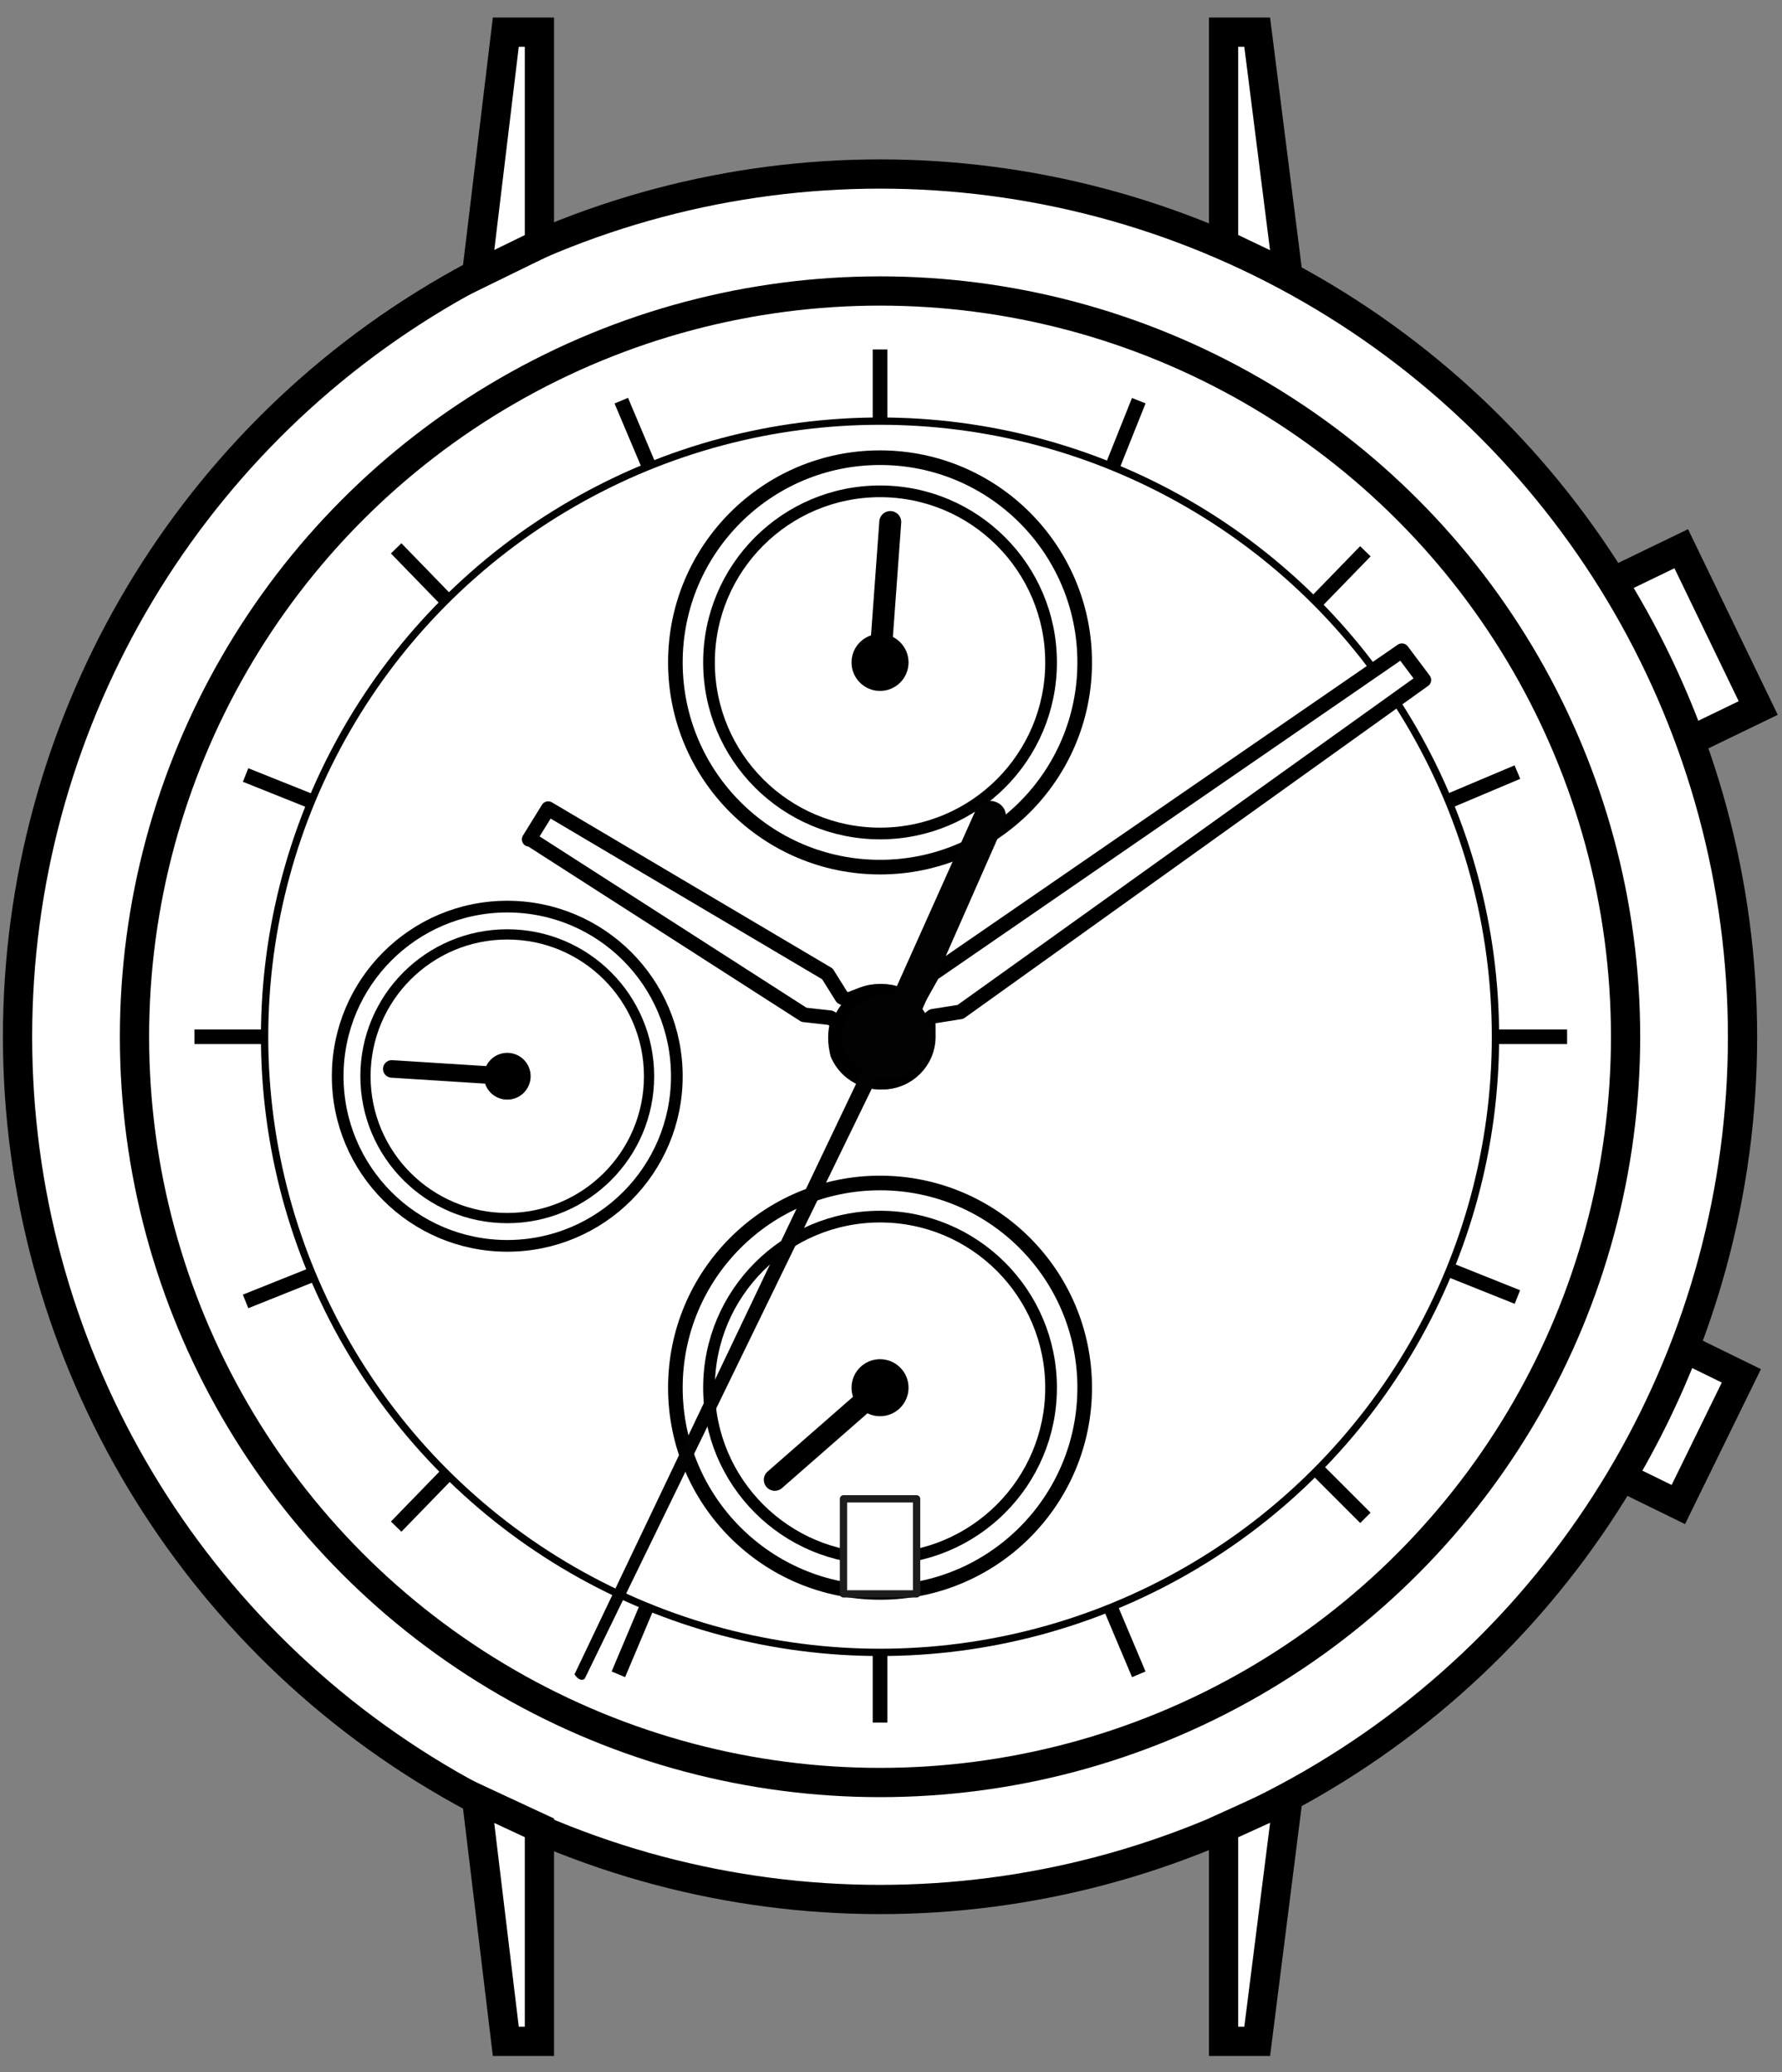 <?xml version="1.0" encoding="UTF-8"?>
<svg id="Ebene_1" xmlns="http://www.w3.org/2000/svg" version="1.1" viewBox="0 0 121.9 141.7">
  <rect x="0" y="0" width="121.9" height="141.7" fill="#808080" stroke="none"/>
  <!-- Generator: Adobe Illustrator 29.1.0, SVG Export Plug-In . SVG Version: 2.1.0 Build 142)  -->
  <defs>
    <style>
      .st0, .st1, .st2, .st3, .st4, .st5, .st6, .st7, .st8, .st9, .st10, .st11 {
        stroke: #000;
      }

      .st0, .st1, .st2, .st12, .st5, .st7, .st8, .st11 {
        stroke-miterlimit: 10;
      }

      .st0, .st11 {
        stroke-width: .7px;
      }

      .st1, .st12, .st9, .st10 {
        fill: none;
      }

      .st13 {
        stroke: #1d1d1b;
      }

      .st13, .st3, .st4, .st5, .st6, .st7, .st8, .st11 {
        fill: #fff;
      }

      .st13, .st12 {
        stroke-width: .5px;
      }

      .st13, .st6, .st9, .st10 {
        stroke-linejoin: round;
      }

      .st2 {
        stroke-width: .6px;
      }

      .st3 {
        stroke-miterlimit: 10;
        stroke-width: 2px;
      }

      .st4 {
        stroke-miterlimit: 10;
        stroke-width: 2px;
      }

      .st12 {
        stroke: #020202;
      }

      .st14 {
        fill: #020202;
      }

      .st6, .st9, .st10 {
        stroke-linecap: round;
      }

      .st7 {
        stroke-width: 2px;
      }

      .st8 {
        stroke-width: .8px;
      }

      .st9 {
        stroke-width: 1.5px;
      }

      .st10 {
        stroke-width: 1.2px;
      }
    </style>
  </defs>
  <rect class="st3" x="111.5" y="38.3" width="6.5" height="12.1" transform="translate(-7.9 54.4) rotate(-25.8)"/>
  <rect class="st4" x="109.8" y="94.8" width="9.8" height="5.2" transform="translate(-23.3 157.5) rotate(-63.9)"/>
  <circle class="st7" cx="60.2" cy="70.9" r="59"/>
  <polygon class="st7" points="83.7 125 83.7 139.6 86 139.6 88.1 123 83.7 125"/>
  <polygon class="st7" points="36.9 125 36.9 139.6 34.6 139.6 32.6 123 36.9 125"/>
  <circle class="st7" cx="60.2" cy="70.9" r="51"/>
  <line class="st1" x1="60.2" y1="113" x2="60.2" y2="117.8"/>
  <circle class="st5" cx="60.2" cy="94.9" r="14"/>
  <circle class="st8" cx="60.2" cy="94.9" r="11.7"/>
  <circle class="st0" cx="60.2" cy="94.9" r="1.6"/>
  <line class="st9" x1="60.2" y1="94.9" x2="53" y2="101.2"/>
  <circle class="st8" cx="34.7" cy="73.6" r="11.6"/>
  <circle class="st11" cx="34.7" cy="73.6" r="9.7"/>
  <circle class="st2" cx="34.7" cy="73.6" r="1.3"/>
  <circle class="st12" cx="60.2" cy="70.9" r="42.1"/>
  <line class="st10" x1="34.7" y1="73.6" x2="26.8" y2="73.1"/>
  <circle class="st5" cx="60.2" cy="45.3" r="14"/>
  <circle class="st8" cx="60.2" cy="45.3" r="11.7"/>
  <circle class="st0" cx="60.2" cy="45.3" r="1.6"/>
  <line class="st9" x1="60.2" y1="45.3" x2="60.9" y2="35.7"/>
  <polygon class="st7" points="36.9 16.7 36.9 2.2 34.6 2.2 32.6 18.8 36.9 16.7"/>
  <polygon class="st7" points="83.7 16.7 83.7 2.2 86 2.2 88.1 18.8 83.7 16.7"/>
  <path class="st6" d="M36.3,57.4l18.7,12,1.8.2.5.3c-.2.7-.2,1.4,0,2.2.7,1.6,2.5,2.3,4.1,1.7s2.3-2.5,1.7-4.1-2.5-2.3-4.1-1.7-.6.3-.8.5l-.6-.3-1-1.6-19.1-11.3-1.3,2.1h0Z"/>
  <path class="st6" d="M95.9,44.5l-32.1,22.1-.9,1.6-.5.4c-.5-.5-1.2-.8-2-.8-1.7,0-3.1,1.4-3.1,3.1s1.4,3.1,3.1,3.1,3.1-1.4,3.1-3.1,0-.7-.2-1l.5-.4,1.9-.3,31.7-22.7-1.5-2h0Z"/>
  <line class="st1" x1="18.2" y1="70.9" x2="13.3" y2="70.9"/>
  <line class="st1" x1="107.2" y1="70.9" x2="102.3" y2="70.9"/>
  <line class="st1" x1="60.2" y1="23.9" x2="60.2" y2="28.8"/>
  <path class="st14" d="M66.6,55.5c.7-1.4,2.7-.6,2.1.8l-5.6,12.7s1.4,1.8,0,3.6c0,0-1.2,1.7-3.1,1.1l-20,41.1s-.3.3-.7-.3l19.7-41.3s-2.2-1.3-1.1-3.6c0,0,1-1.8,3.2-1.6l5.6-12.5h-.1Z"/>
  <rect class="st13" x="57.7" y="102.5" width="5" height="6.5"/>
  <line class="st1" x1="103.8" y1="88.7" x2="99.3" y2="86.9"/>
  <line class="st1" x1="21.3" y1="54.8" x2="16.8" y2="53"/>
  <line class="st1" x1="30.5" y1="41" x2="27.1" y2="37.5"/>
  <line class="st1" x1="93.4" y1="103.8" x2="90" y2="100.4"/>
  <line class="st1" x1="77.9" y1="114.5" x2="76" y2="110"/>
  <line class="st1" x1="44.4" y1="31.9" x2="42.5" y2="27.4"/>
  <line class="st1" x1="77.9" y1="27.4" x2="76.1" y2="31.9"/>
  <line class="st1" x1="93.4" y1="37.7" x2="90" y2="41.2"/>
  <line class="st1" x1="103.8" y1="52.8" x2="99.3" y2="54.7"/>
  <line class="st1" x1="30.5" y1="100.9" x2="27.1" y2="104.4"/>
  <line class="st1" x1="44.2" y1="110" x2="42.3" y2="114.5"/>
  <line class="st1" x1="21.3" y1="87.2" x2="16.8" y2="89"/>
</svg>